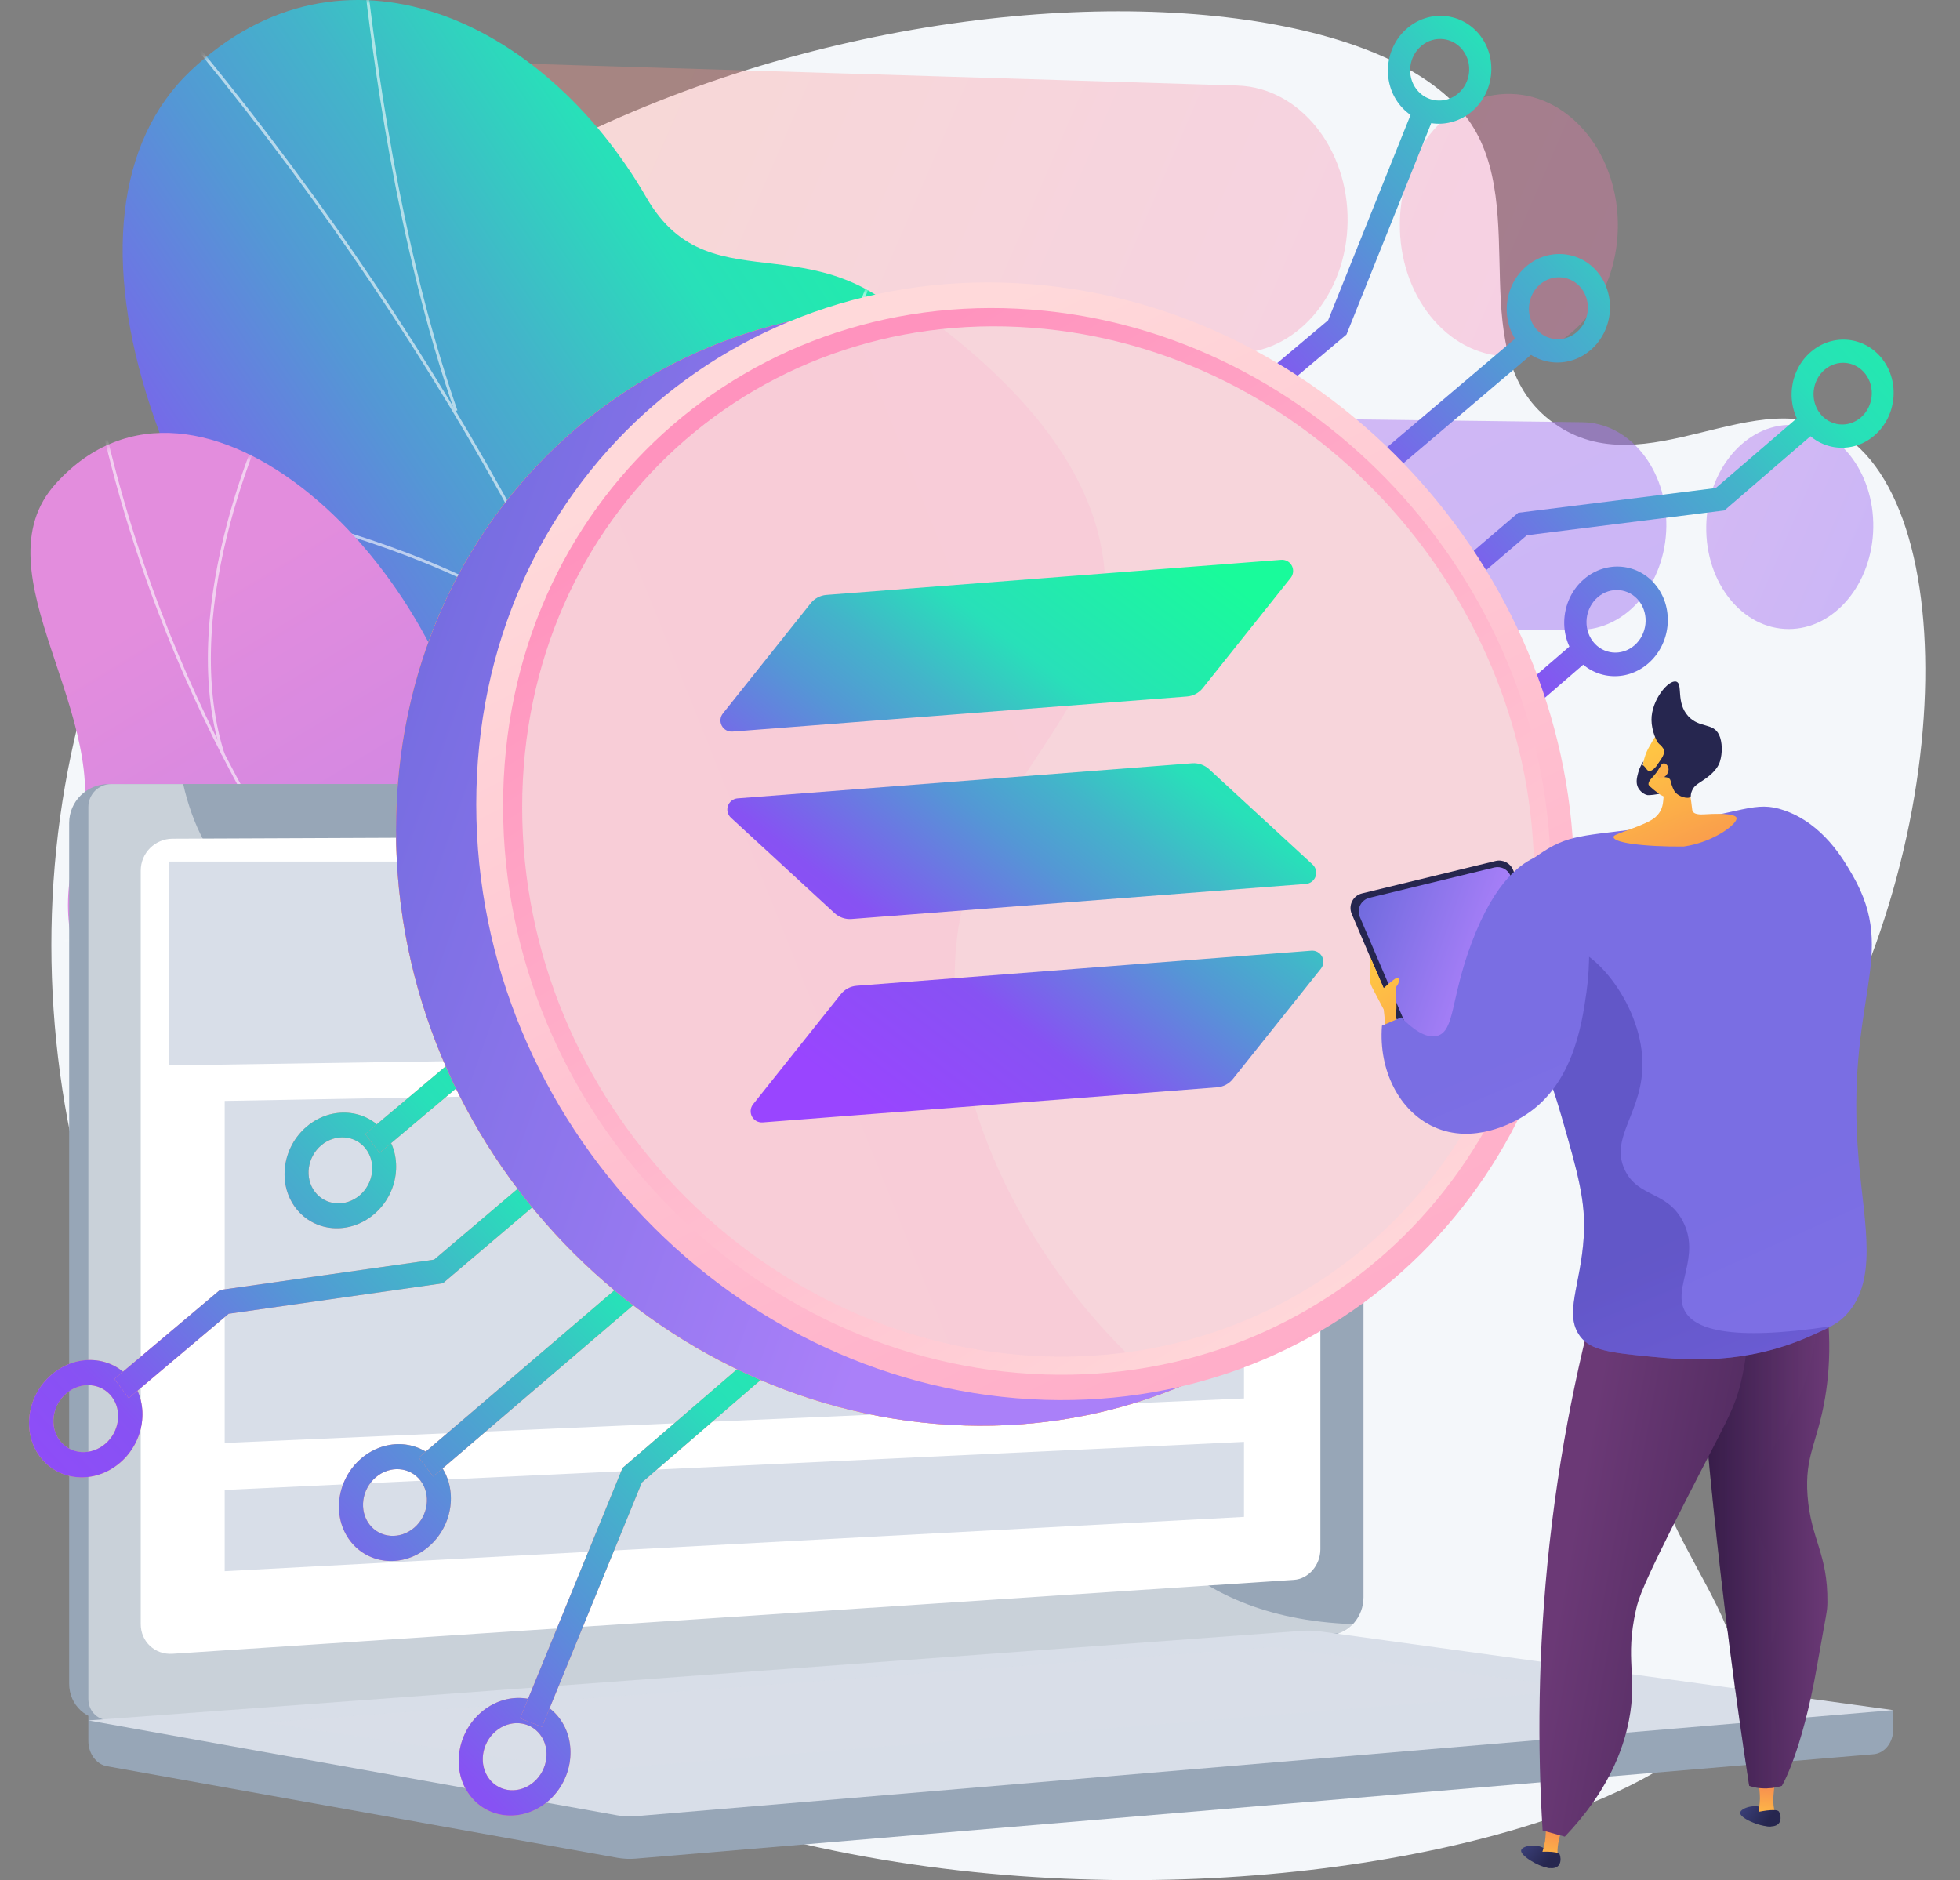 <svg width="270" height="259" viewBox="0 0 270 259" fill="none" xmlns="http://www.w3.org/2000/svg">
<rect x="0" y="0" width="270" height="259" fill="#808080" stroke="none"/>
<g clip-path="url(#clip0_215_911)">
<path d="M202.275 16.519C211.089 28.858 201.12 49.117 214.102 58.33C226.739 67.297 241.989 52.219 253.891 59.928C271.546 71.364 268.904 124.568 243.616 157.874C236.012 167.89 229.611 171.823 226.876 183.09C221.004 207.281 242.685 221.406 238.713 233.382C229.771 260.347 88.13 284.385 30.352 204.237C3.368 166.804 -1.183 112.389 22.137 70.779C64.276 -4.41 182.499 -11.166 202.275 16.519Z" fill="#F4F7FA"/>
<g opacity="0.3">
<path d="M170.453 11.783L48.176 8.029C38.703 7.738 30.845 16.212 30.686 26.957C30.527 37.703 38.129 46.539 47.603 46.692L169.907 48.664C178.469 48.802 185.489 40.708 185.639 30.585C185.789 20.463 179.013 12.045 170.453 11.783Z" fill="url(#paint0_linear_215_911)"/>
<path d="M222.87 31.366C222.723 41.288 215.942 49.224 207.675 49.09C199.353 48.955 192.686 40.704 192.834 30.662C192.983 20.619 199.89 12.686 208.21 12.942C216.476 13.196 223.017 21.444 222.87 31.366Z" fill="url(#paint1_linear_215_911)"/>
</g>
<g opacity="0.5">
<path d="M217.981 58.164L125.935 57.003C118.887 56.914 113.046 63.515 112.924 71.746C112.802 79.978 118.446 86.657 125.496 86.665L217.557 86.766C224.077 86.773 229.432 80.407 229.548 72.546C229.665 64.685 224.5 58.247 217.981 58.164Z" fill="url(#paint2_linear_215_911)"/>
<path d="M258.053 72.67C257.938 80.401 252.732 86.662 246.394 86.655C240.024 86.647 234.929 80.315 235.045 72.512C235.16 64.708 240.442 58.448 246.811 58.528C253.147 58.608 258.167 64.94 258.053 72.67Z" fill="url(#paint3_linear_215_911)"/>
</g>
<path d="M87.072 185.997C85.895 190.061 83.484 195.795 80.971 202.37L150.027 194.25C137.186 175.988 121.026 157.524 127.3 118.188C130.244 99.729 142.032 65.51 128.83 48.312C113.79 28.719 98.211 43.071 89.059 27.237C74.756 2.488 47.104 -10.004 26.256 9.758C5.679 29.263 19.244 76.839 64.913 120.656C94.115 155.802 93.219 164.777 87.072 185.997Z" fill="url(#paint4_linear_215_911)"/>
<mask id="mask0_215_911" style="mask-type:luminance" maskUnits="userSpaceOnUse" x="16" y="0" width="135" height="203">
<path d="M87.072 185.997C85.895 190.061 83.484 195.795 80.971 202.37L150.027 194.25C137.186 175.988 121.026 157.524 127.3 118.188C130.244 99.729 142.032 65.51 128.83 48.312C113.79 28.719 98.211 43.071 89.059 27.237C74.756 2.488 47.104 -10.004 26.256 9.758C5.679 29.263 19.244 76.839 64.913 120.656C94.115 155.802 93.219 164.777 87.072 185.997Z" fill="white"/>
</mask>
<g mask="url(#mask0_215_911)">
<g opacity="0.6">
<path d="M116.199 194.171C114.348 185.311 112.154 177.048 109.83 168.3L109.056 165.384C107.678 161.24 106.431 157.117 105.225 153.13C102.503 144.128 99.932 135.624 95.964 126.927C95.792 126.402 95.651 125.887 95.502 125.34C94.971 123.389 94.421 121.371 92.771 119.742L92.724 119.669C75.296 72.719 47.893 28.578 11.273 -11.528L11.571 -11.8C48.214 28.332 75.64 72.504 93.086 119.487C94.789 121.187 95.374 123.336 95.891 125.234C96.039 125.776 96.178 126.287 96.339 126.781C100.31 135.481 102.885 143.997 105.611 153.014C106.816 156.998 108.062 161.118 109.442 165.268L110.22 168.197C112.545 176.95 114.741 185.218 116.594 194.088L116.199 194.171Z" fill="#FCFDFE"/>
<path d="M104.352 151.576C97.845 128.91 102.637 98.642 107.803 77.242C113.398 54.067 120.623 36.011 120.696 35.831L121.07 35.982C120.997 36.162 113.781 54.195 108.194 77.343C103.04 98.694 98.257 128.884 104.74 151.465L104.352 151.576Z" fill="#FCFDFE"/>
<path d="M62.625 56.656C54.379 32.989 51.206 6.24 50.163 -2.549C49.964 -4.231 49.832 -5.341 49.77 -5.547L50.155 -5.664C50.225 -5.434 50.331 -4.557 50.564 -2.597C51.605 6.182 54.774 32.898 63.006 56.523L62.625 56.656Z" fill="#FCFDFE"/>
<path d="M81.617 92.952C67.915 74.323 20.389 67.248 19.91 67.179L19.968 66.78C20.448 66.849 68.141 73.949 81.942 92.713L81.617 92.952Z" fill="#FCFDFE"/>
</g>
</g>
<path d="M66.138 110.309C70.241 141.991 84.314 129.738 98.792 131.21C117.848 152.857 121.952 174.537 99.858 196.275L72.289 195.406C62.182 196.122 50.026 194.437 49.117 180.973C48.09 165.746 50.539 155.71 32.578 150.285C14.617 144.86 5.682 132.158 10.787 115.914C16.159 98.819 -3.494 78.94 7.708 66.592C27.228 45.078 61.866 77.319 66.138 110.309Z" fill="url(#paint5_linear_215_911)"/>
<mask id="mask1_215_911" style="mask-type:luminance" maskUnits="userSpaceOnUse" x="4" y="60" width="111" height="137">
<path d="M65.943 110.679C70.046 142.361 84.119 130.108 98.597 131.58C117.652 153.227 121.757 174.907 99.663 196.645L72.094 195.776C61.987 196.492 49.831 194.806 48.922 181.343C47.895 166.116 50.344 156.08 32.383 150.655C14.422 145.23 5.487 132.527 10.591 116.283C15.963 99.189 -3.69 79.309 7.513 66.962C27.033 45.447 61.671 77.688 65.943 110.679Z" fill="white"/>
</mask>
<g mask="url(#mask1_215_911)">
<g opacity="0.6">
<path d="M79.54 166.294C66.774 155.25 55.357 142.651 45.606 128.848C35.771 114.926 27.763 99.964 21.805 84.376C18.388 75.438 15.637 66.246 13.629 57.054L14.032 56.967C16.036 66.137 18.781 75.31 22.19 84.229C28.136 99.784 36.128 114.716 45.943 128.61C55.674 142.386 67.069 154.96 79.81 165.982L79.54 166.294Z" fill="#FCFDFE"/>
<path d="M52.428 187.148L52.199 186.805C56.93 183.65 62.63 180.953 69.142 178.789C72.246 177.758 75.354 176.952 78.381 176.396L78.456 176.801C75.447 177.355 72.358 178.155 69.273 179.181C62.795 181.333 57.128 184.013 52.428 187.148Z" fill="#FCFDFE"/>
<path d="M51.943 137.28C36.362 125.392 6.727 130.131 6.431 130.182L6.363 129.775C6.663 129.726 36.47 124.956 52.193 136.952L51.943 137.28Z" fill="#FCFDFE"/>
<path d="M30.541 103.99C23.814 82.893 37.061 56.042 37.196 55.773L37.565 55.958C37.431 56.225 24.259 82.929 30.934 103.865L30.541 103.99Z" fill="#FCFDFE"/>
</g>
</g>
<path d="M260.799 235.582L12.172 233.417V239.824C12.172 241.563 13.256 243.041 14.725 243.305L85.029 255.921C85.864 256.071 86.71 256.111 87.552 256.04L258.097 241.655C259.62 241.527 260.799 240.043 260.799 238.257V235.582Z" fill="#97A6B7"/>
<path d="M180.763 225.196L14.908 236.917C11.94 237.127 9.527 234.898 9.527 231.939V113.373C9.527 110.413 11.94 108.014 14.908 108.014H180.763C183.208 108.014 185.185 110.183 185.185 112.858V220.04C185.185 222.715 183.208 225.024 180.763 225.196Z" fill="#97A6B7"/>
<path d="M183.407 225.196L17.553 236.917C14.585 237.127 12.172 234.898 12.172 231.939V113.373C12.172 110.413 14.585 108.014 17.553 108.014H183.407C185.852 108.014 187.829 110.183 187.829 112.858V220.04C187.829 222.715 185.852 225.024 183.407 225.196Z" fill="#97A6B7"/>
<path d="M178.241 217.64L23.765 227.821C21.349 227.98 19.387 226.151 19.387 223.735V119.93C19.387 117.514 21.349 115.547 23.765 115.537L178.241 114.898C180.258 114.89 181.889 116.667 181.889 118.867V213.415C181.889 215.615 180.258 217.507 178.241 217.64Z" fill="white"/>
<path d="M106.339 111.257C106.339 112.359 105.486 113.254 104.432 113.257C103.376 113.261 102.52 112.368 102.52 111.264C102.52 110.16 103.376 109.264 104.432 109.263C105.486 109.263 106.339 110.155 106.339 111.257Z" fill="white"/>
<path opacity="0.48" d="M143.447 192.678C130.661 185.798 120.608 194.515 110.906 185.915C105.023 180.7 107.911 176.812 100.673 169.02C92.657 160.389 87.438 163.29 79.381 155.523C69.194 145.701 74.289 138.06 65.514 131.008C54.869 122.454 43.389 130.372 33.256 122.168C28.885 118.629 26.487 113.485 25.235 108.014H15.32C13.583 108.014 12.172 109.422 12.172 111.159V234.063C12.172 235.801 13.583 237.109 15.32 236.985L184.353 224.987C185.183 224.928 185.918 224.444 186.39 223.742C174.017 223.291 166.415 219.143 161.555 214.854C152.049 206.466 153.698 198.193 143.447 192.678Z" fill="white"/>
<path d="M179.269 224.665L12.172 237.002L85.029 250.076C85.864 250.226 86.71 250.266 87.552 250.195L260.799 235.582L181.927 224.749C181.045 224.627 180.155 224.599 179.269 224.665Z" fill="#D8DEE8"/>
<path opacity="0.3" d="M36.555 237.312L175.668 226.888L218.722 232.754L80.807 243.897L36.555 237.312Z" fill="#D8DEE8"/>
<path d="M177.82 144.414L23.328 146.768V118.686H177.82V144.414Z" fill="#D8DEE8"/>
<path d="M128.832 194.504L30.953 198.776V151.658L128.832 149.899V194.504Z" fill="#D8DEE8"/>
<path d="M171.368 162.189L134.551 163.134V149.797L171.368 149.135V162.189Z" fill="#D8DEE8"/>
<path d="M171.368 192.647L134.551 194.254V167.857L171.368 166.812V192.647Z" fill="#D8DEE8"/>
<path d="M171.368 198.63L30.953 205.254V216.445L171.368 208.964V198.63Z" fill="#D8DEE8"/>
<path d="M77.034 236.662C79.59 240.015 78.923 245.138 75.541 248.087C72.154 251.04 67.308 250.71 64.744 247.346C62.179 243.981 62.86 238.845 66.256 235.903C69.646 232.965 74.478 233.308 77.034 236.662ZM67.388 245.047C68.85 246.967 71.615 247.157 73.549 245.473C75.482 243.79 75.864 240.864 74.404 238.948C72.944 237.032 70.183 236.838 68.248 238.517C66.312 240.197 65.924 243.128 67.388 245.047Z" fill="url(#paint6_linear_215_911)"/>
<path d="M77.034 236.662C79.59 240.015 78.923 245.138 75.541 248.087C72.154 251.04 67.308 250.71 64.744 247.346C62.179 243.981 62.86 238.845 66.256 235.903C69.646 232.965 74.478 233.308 77.034 236.662ZM67.388 245.047C68.85 246.967 71.615 247.157 73.549 245.473C75.482 243.79 75.864 240.864 74.404 238.948C72.944 237.032 70.183 236.838 68.248 238.517C66.312 240.197 65.924 243.128 67.388 245.047Z" fill="url(#paint7_linear_215_911)"/>
<path d="M60.567 201.712C63.119 205.061 62.441 210.151 59.049 213.063C55.651 215.982 50.798 215.627 48.238 212.267C45.677 208.907 46.37 203.804 49.777 200.897C53.177 197.996 58.015 198.363 60.567 201.712ZM50.89 209.996C52.351 211.913 55.119 212.118 57.06 210.453C58.998 208.791 59.387 205.884 57.929 203.97C56.471 202.057 53.707 201.849 51.766 203.508C49.823 205.168 49.429 208.08 50.89 209.996Z" fill="url(#paint8_linear_215_911)"/>
<path d="M60.567 201.712C63.119 205.061 62.441 210.151 59.049 213.063C55.651 215.982 50.798 215.627 48.238 212.267C45.677 208.907 46.37 203.804 49.777 200.897C53.177 197.996 58.015 198.363 60.567 201.712ZM50.89 209.996C52.351 211.913 55.119 212.118 57.06 210.453C58.998 208.791 59.387 205.884 57.929 203.97C56.471 202.057 53.707 201.849 51.766 203.508C49.823 205.168 49.429 208.08 50.89 209.996Z" fill="url(#paint9_linear_215_911)"/>
<path d="M18.082 190.146C20.649 193.513 19.934 198.623 16.484 201.541C13.027 204.465 8.116 204.099 5.54 200.72C2.965 197.341 3.695 192.219 7.16 189.307C10.619 186.4 15.516 186.778 18.082 190.146ZM8.238 198.445C9.708 200.373 12.51 200.584 14.484 198.916C16.455 197.251 16.865 194.332 15.399 192.408C13.932 190.485 11.135 190.27 9.161 191.932C7.184 193.595 6.769 196.518 8.238 198.445Z" fill="url(#paint10_linear_215_911)"/>
<path d="M18.082 190.146C20.649 193.513 19.934 198.623 16.484 201.541C13.027 204.465 8.116 204.099 5.54 200.72C2.965 197.341 3.695 192.219 7.16 189.307C10.619 186.4 15.516 186.778 18.082 190.146ZM8.238 198.445C9.708 200.373 12.51 200.584 14.484 198.916C16.455 197.251 16.865 194.332 15.399 192.408C13.932 190.485 11.135 190.27 9.161 191.932C7.184 193.595 6.769 196.518 8.238 198.445Z" fill="url(#paint11_linear_215_911)"/>
<path d="M53.035 156.058C55.575 159.391 54.894 164.424 51.511 167.281C48.12 170.145 43.285 169.757 40.736 166.412C38.186 163.067 38.882 158.022 42.28 155.17C45.672 152.323 50.494 152.724 53.035 156.058ZM43.381 164.184C44.835 166.093 47.595 166.316 49.53 164.683C51.464 163.052 51.854 160.178 50.403 158.273C48.951 156.368 46.197 156.141 44.261 157.768C42.322 159.397 41.927 162.276 43.381 164.184Z" fill="url(#paint12_linear_215_911)"/>
<path d="M53.035 156.058C55.575 159.391 54.894 164.424 51.511 167.281C48.12 170.145 43.285 169.757 40.736 166.412C38.186 163.067 38.882 158.022 42.28 155.17C45.672 152.323 50.494 152.724 53.035 156.058ZM43.381 164.184C44.835 166.093 47.595 166.316 49.53 164.683C51.464 163.052 51.854 160.178 50.403 158.273C48.951 156.368 46.197 156.141 44.261 157.768C42.322 159.397 41.927 162.276 43.381 164.184Z" fill="url(#paint13_linear_215_911)"/>
<path d="M107.409 183.555L109.375 186.135L88.413 204.231L74.661 237.888L71.642 236.714L85.761 202.218L107.409 183.555Z" fill="url(#paint14_linear_215_911)"/>
<path d="M107.409 183.555L109.375 186.135L88.413 204.231L74.661 237.888L71.642 236.714L85.761 202.218L107.409 183.555Z" fill="url(#paint15_linear_215_911)"/>
<path d="M95.742 168.247L97.709 170.827L59.673 203.397L57.686 200.79L95.742 168.247Z" fill="url(#paint16_linear_215_911)"/>
<path d="M95.742 168.247L97.709 170.827L59.673 203.397L57.686 200.79L95.742 168.247Z" fill="url(#paint17_linear_215_911)"/>
<path d="M84.076 152.938L86.042 155.518L61.01 176.779L31.498 180.979L17.74 192.587L15.742 189.966L30.293 177.707L59.804 173.525L84.076 152.938Z" fill="url(#paint18_linear_215_911)"/>
<path d="M84.076 152.938L86.042 155.518L61.01 176.779L31.498 180.979L17.74 192.587L15.742 189.966L30.293 177.707L59.804 173.525L84.076 152.938Z" fill="url(#paint19_linear_215_911)"/>
<path d="M72.409 137.629L74.375 140.209L52.285 158.819L50.307 156.224L72.409 137.629Z" fill="url(#paint20_linear_215_911)"/>
<path d="M72.409 137.629L74.375 140.209L52.285 158.819L50.307 156.224L72.409 137.629Z" fill="url(#paint21_linear_215_911)"/>
<path d="M192.708 14.3C190.278 11.111 190.825 6.414 193.924 3.834C197.017 1.258 201.5 1.752 203.923 4.931C206.345 8.11 205.81 12.796 202.725 15.382C199.634 17.973 195.138 17.489 192.708 14.3ZM201.522 6.936C200.139 5.12 197.577 4.839 195.812 6.311C194.045 7.785 193.733 10.466 195.12 12.285C196.506 14.104 199.071 14.381 200.836 12.904C202.599 11.429 202.906 8.752 201.522 6.936Z" fill="url(#paint22_linear_215_911)"/>
<path d="M209.083 47.209C206.649 44.015 207.186 39.289 210.274 36.678C213.357 34.07 217.835 34.542 220.261 37.725C222.686 40.908 222.162 45.624 219.087 48.242C216.006 50.863 211.516 50.402 209.083 47.209ZM217.868 39.755C216.482 37.936 213.925 37.668 212.165 39.159C210.403 40.65 210.098 43.347 211.487 45.169C212.875 46.991 215.437 47.255 217.196 45.76C218.953 44.267 219.254 41.573 217.868 39.755Z" fill="url(#paint23_linear_215_911)"/>
<path d="M248.333 58.968C245.912 55.791 246.418 51.082 249.456 48.474C252.489 45.869 256.915 46.33 259.328 49.497C261.742 52.664 261.248 57.363 258.223 59.977C255.193 62.596 250.755 62.145 248.333 58.968ZM256.975 51.524C255.597 49.715 253.068 49.453 251.337 50.941C249.604 52.431 249.317 55.119 250.698 56.931C252.08 58.744 254.612 59.002 256.342 57.509C258.071 56.017 258.354 53.333 256.975 51.524Z" fill="url(#paint24_linear_215_911)"/>
<path d="M217.013 90.43C214.569 87.223 215.102 82.445 218.197 79.784C221.286 77.127 225.777 77.57 228.214 80.767C230.65 83.964 230.129 88.731 227.048 91.398C223.961 94.069 219.457 93.637 217.013 90.43ZM225.816 82.835C224.425 81.009 221.859 80.757 220.096 82.276C218.331 83.795 218.028 86.522 219.422 88.351C220.817 90.181 223.386 90.429 225.149 88.906C226.91 87.384 227.209 84.661 225.816 82.835Z" fill="url(#paint25_linear_215_911)"/>
<path d="M165.061 63.291L163.148 60.782L182.954 44.12L195.367 13.203L198.188 14.393L185.485 46.085L165.061 63.291Z" fill="url(#paint26_linear_215_911)"/>
<path d="M176.407 78.18L174.495 75.671L209.88 45.658L211.773 48.143L176.407 78.18Z" fill="url(#paint27_linear_215_911)"/>
<path d="M187.755 93.07L185.842 90.561L209.143 70.636L236.355 67.231L248.573 56.714L250.456 59.185L237.543 70.316L210.332 73.737L187.755 93.07Z" fill="url(#paint28_linear_215_911)"/>
<path d="M199.102 107.959L197.19 105.45L217.654 87.808L219.555 90.303L199.102 107.959Z" fill="url(#paint29_linear_215_911)"/>
<path d="M205.789 124.52C205.789 165.437 173.795 197.624 132.903 196.368C90.346 195.061 54.555 158.307 54.555 114.325C54.555 70.342 90.346 38.414 132.903 42.845C173.795 47.103 205.789 83.604 205.789 124.52Z" fill="url(#paint30_linear_215_911)"/>
<path d="M205.789 124.52C205.789 165.437 173.795 197.624 132.903 196.368C90.346 195.061 54.555 158.307 54.555 114.325C54.555 70.342 90.346 38.414 132.903 42.845C173.795 47.103 205.789 83.604 205.789 124.52Z" fill="url(#paint31_linear_215_911)"/>
<path d="M205.789 124.52C205.789 165.437 173.795 197.624 132.903 196.368C90.346 195.061 54.555 158.307 54.555 114.325C54.555 70.342 90.346 38.414 132.903 42.845C173.795 47.103 205.789 83.604 205.789 124.52Z" fill="url(#paint32_linear_215_911)"/>
<path d="M216.84 120.992C216.84 161.909 184.846 194.096 143.954 192.84C101.397 191.533 65.606 154.779 65.606 110.797C65.606 66.814 101.397 34.886 143.954 39.317C184.846 43.575 216.84 80.076 216.84 120.992Z" fill="url(#paint33_linear_215_911)"/>
<path d="M213.629 120.776C213.629 159.891 183.017 190.608 143.953 189.343C103.372 188.029 69.301 152.953 69.301 111.046C69.301 69.138 103.372 38.656 143.953 42.814C183.017 46.816 213.629 81.661 213.629 120.776Z" fill="url(#paint34_linear_215_911)"/>
<path d="M211.331 120.621C211.331 158.445 181.709 188.113 143.953 186.846C104.782 185.53 71.934 151.653 71.934 111.223C71.934 70.794 104.782 41.345 143.953 45.312C181.709 49.135 211.331 82.797 211.331 120.621Z" fill="#F7D5DB"/>
<path opacity="0.09" d="M131.76 129.884C134.036 107.4 154.7 97.882 152.003 77.2C150.341 64.453 140.68 53.711 129.902 45.323C97.212 48.751 71.934 75.82 71.934 111.223C71.934 151.653 104.782 185.531 143.953 186.846C147.756 186.973 151.47 186.776 155.082 186.302C139.526 170.822 129.804 149.2 131.76 129.884Z" fill="url(#paint35_linear_215_911)"/>
<path d="M181.955 133.454L169.839 148.637C169.577 148.966 169.25 149.237 168.878 149.435C168.506 149.633 168.098 149.752 167.678 149.785L105.06 154.621C104.762 154.642 104.464 154.577 104.203 154.432C103.941 154.287 103.727 154.07 103.587 153.806C103.447 153.542 103.386 153.243 103.413 152.945C103.439 152.647 103.552 152.364 103.736 152.129L115.835 136.948C116.098 136.619 116.425 136.347 116.797 136.149C117.169 135.952 117.577 135.833 117.996 135.799L180.614 130.964C180.915 130.934 181.218 130.995 181.485 131.137C181.751 131.279 181.97 131.497 182.113 131.763C182.256 132.029 182.318 132.332 182.29 132.633C182.261 132.934 182.145 133.22 181.955 133.454ZM166.543 105.946C166.232 105.663 165.867 105.446 165.469 105.308C165.072 105.17 164.651 105.114 164.231 105.143L101.613 109.979C101.314 110.002 101.029 110.112 100.792 110.295C100.555 110.478 100.376 110.726 100.278 111.009C100.18 111.292 100.166 111.597 100.239 111.888C100.312 112.178 100.467 112.441 100.687 112.644L114.974 125.798C115.285 126.081 115.651 126.298 116.048 126.436C116.445 126.574 116.867 126.63 117.286 126.601L179.904 121.766C180.201 121.74 180.485 121.628 180.72 121.445C180.955 121.261 181.132 121.013 181.229 120.731C181.327 120.449 181.34 120.145 181.268 119.856C181.196 119.566 181.041 119.304 180.823 119.1L166.543 105.946ZM100.903 100.781L163.521 95.945C163.94 95.912 164.349 95.792 164.72 95.595C165.092 95.397 165.419 95.126 165.682 94.796L177.797 79.611C177.938 79.435 178.038 79.23 178.091 79.011C178.144 78.791 178.148 78.563 178.103 78.342C178.058 78.121 177.965 77.912 177.831 77.731C177.696 77.55 177.524 77.401 177.325 77.294C177.059 77.151 176.757 77.091 176.457 77.12L113.839 81.956C113.419 81.989 113.011 82.108 112.639 82.306C112.267 82.504 111.94 82.775 111.678 83.104L99.579 98.288C99.393 98.523 99.279 98.807 99.252 99.105C99.224 99.403 99.285 99.703 99.425 99.968C99.566 100.232 99.78 100.45 100.043 100.594C100.305 100.739 100.604 100.803 100.903 100.781Z" fill="url(#paint36_linear_215_911)"/>
<path d="M239.719 249.698C239.848 248.987 242.146 248.343 243.283 249.296C243.848 249.769 244.237 250.728 243.91 251.161C243.791 251.318 244.278 251.595 243.812 251.601C242.264 251.619 239.591 250.405 239.719 249.698Z" fill="url(#paint37_linear_215_911)"/>
<path d="M242.23 249.702L244.613 249.821C243.788 248.32 244.78 244.237 244.78 244.237L242.207 244.312C242.207 244.312 242.27 245.498 242.427 247.258C242.481 247.861 242.382 248.769 242.23 249.702Z" fill="url(#paint38_linear_215_911)"/>
<path d="M241.916 249.666C241.916 249.666 244.76 249.011 245.068 249.575C245.376 250.139 245.614 251.65 243.81 251.601C242.005 251.552 241.755 250.144 241.916 249.666Z" fill="url(#paint39_linear_215_911)"/>
<path d="M209.55 254.858C209.777 254.172 212.142 253.856 213.135 254.958C213.628 255.506 213.879 256.51 213.495 256.893C213.355 257.032 213.798 257.375 213.335 257.315C211.801 257.116 209.324 255.54 209.55 254.858Z" fill="url(#paint40_linear_215_911)"/>
<path d="M212.348 255.519L214.689 255.978C214.087 254.374 215.655 250.476 215.655 250.476L213.098 250.182C213.098 250.182 212.99 251.364 212.893 253.129C212.86 253.733 212.632 254.617 212.348 255.519Z" fill="url(#paint41_linear_215_911)"/>
<path d="M211.732 255.134C211.732 255.134 214.64 254.883 214.865 255.485C215.091 256.086 215.116 257.616 213.336 257.315C211.556 257.014 211.506 255.585 211.732 255.134Z" fill="url(#paint42_linear_215_911)"/>
<path d="M233.242 173.104C233.88 184.008 234.773 195.346 235.976 207.08C237.369 220.675 239.062 233.664 240.96 246.008C243.3 246.811 245.463 246.008 245.463 246.008C245.463 246.008 248.198 241.527 250.286 229.618C251.626 221.976 251.718 222.072 251.733 220.739C251.809 214.014 249.45 212.067 249 206.056C248.584 200.495 250.354 198.829 251.412 192.568C252.225 187.753 252.53 180.737 249.965 171.567C244.391 172.079 238.816 172.592 233.242 173.104Z" fill="url(#paint43_linear_215_911)"/>
<path opacity="0.3" d="M233.242 173.104C233.88 184.008 234.773 195.346 235.976 207.08C237.369 220.674 239.062 233.663 240.96 246.008C243.3 246.811 245.462 246.008 245.462 246.008C245.433 244.866 245.353 243.144 245.114 241.064C244.481 235.547 243.473 233.977 243.369 230.592C243.237 226.262 244.804 226.129 245.114 221.866C245.595 215.257 241.966 213.69 241.624 207.903C241.262 201.789 245.09 199.777 248.023 192.195C249.755 187.72 251.291 181 249.965 171.567C244.391 172.079 238.816 172.592 233.242 173.104Z" fill="url(#paint44_linear_215_911)"/>
<path d="M221.507 172.762C218.303 183.555 215.198 196.96 213.467 212.544C211.787 227.668 211.818 241.1 212.502 252.155C213.521 252.439 214.539 252.724 215.557 253.009C221.479 246.813 223.593 241.118 224.401 236.959C225.596 230.807 223.795 228.721 225.366 221.764C225.727 220.163 226.235 218.444 232.119 206.91C237.735 195.901 238.886 194.302 239.837 190.348C241.195 184.705 240.836 179.7 240.319 176.348C234.049 175.153 227.778 173.958 221.507 172.762Z" fill="url(#paint45_linear_215_911)"/>
<path d="M196.255 149.436L186.206 125.898C185.704 124.722 186.378 123.376 187.621 123.075L206.028 118.604C207.023 118.363 208.044 118.885 208.432 119.833L217.674 142.456C218.134 143.583 217.528 144.861 216.364 145.217L198.763 150.602C197.752 150.912 196.67 150.409 196.255 149.436Z" fill="#26264F"/>
<path d="M196.71 148.304L187.324 126.318C186.855 125.219 187.485 123.962 188.646 123.681L205.839 119.505C206.768 119.279 207.722 119.767 208.084 120.652L216.717 141.784C217.147 142.836 216.581 144.031 215.493 144.363L199.053 149.393C198.109 149.683 197.098 149.213 196.71 148.304Z" fill="url(#paint46_linear_215_911)"/>
<path d="M190.915 141.841L190.613 139.067L189.015 136.02C188.797 135.606 188.684 135.144 188.684 134.676V131.65L190.613 136.112C190.613 136.112 191.879 134.967 192.362 134.726C192.844 134.484 192.784 135.449 192.422 135.811C192.06 136.173 192.603 139.127 192.241 139.429L192.362 141.238L190.915 141.841Z" fill="url(#paint47_linear_215_911)"/>
<path d="M206.233 124.174C207.733 120.504 210.954 118.394 212.624 117.3C216.576 114.711 219.106 115.183 228.181 113.802C240.275 111.962 241.723 110.219 245.788 111.632C251.127 113.488 253.916 118.335 255.194 120.556C261.637 131.753 254.104 137.444 256.038 159.749C256.828 168.858 258.853 176.774 253.988 181.456C252.964 182.442 251.818 182.957 249.526 183.988C240.437 188.078 232.288 187.373 227.337 186.883C221.888 186.343 219.134 186.034 217.689 184.109C215.381 181.034 217.757 177.125 218.172 170.361C218.469 165.505 217.365 161.657 215.157 153.96C210.023 136.068 203.358 131.204 206.233 124.174Z" fill="url(#paint48_linear_215_911)"/>
<path d="M226.476 107.202C225.925 105.241 226.888 103.424 227.1 103.033C227.988 101.394 228.216 101.17 228.64 100.886L229.229 100.523C229.229 100.523 229.263 100.509 229.299 100.496C229.677 100.362 230.966 100.323 231.227 100.378C232.061 100.556 232.948 103.954 232.695 108.757C232.73 108.94 232.763 109.125 232.795 109.311C232.927 110.069 233.031 110.813 233.112 111.54C233.189 112.235 234.175 112.219 234.873 112.175C237.707 111.994 239.094 112.235 239.214 112.657C239.44 113.448 236.079 116.034 231.928 116.615C226.358 116.657 221.826 116.064 222.313 115.187C222.53 114.797 226.846 113.669 228.059 112.552C229.171 111.528 229.08 110.471 229.172 109.715C228.835 109.54 226.881 108.648 226.476 107.202Z" fill="url(#paint49_linear_215_911)"/>
<path d="M227.5 99.158C227.505 100.646 228.206 102.236 228.563 102.491C228.609 102.524 228.869 102.729 229.102 103.08C229.134 103.127 229.162 103.183 229.187 103.256C229.513 104.193 228.022 105.297 228.31 105.717C228.519 106.021 229.532 105.614 229.653 105.877C229.766 106.124 228.924 106.637 229.053 106.934C229.15 107.157 229.669 106.953 229.995 107.296C230.158 107.466 230.11 107.602 230.283 108.124C230.381 108.419 230.517 108.742 230.623 108.922C231.137 109.795 232.594 110.115 232.874 109.765C232.952 109.667 232.885 109.586 232.965 109.259C232.965 109.259 233.039 108.956 233.25 108.605C233.551 108.105 234.278 107.747 235.012 107.218C236.371 106.239 236.741 105.405 236.851 105.123C236.891 105.023 236.915 104.947 236.933 104.893C237.286 103.796 237.288 102.185 236.795 101.194C235.969 99.534 234.105 100.322 232.58 98.678C230.82 96.78 231.869 94.187 230.913 93.9C229.861 93.585 227.491 96.407 227.5 99.158Z" fill="#26264F"/>
<path d="M228.844 105.367C229.209 104.866 229.849 105.337 229.853 105.985C229.857 106.633 229.229 107.308 228.619 107.18C228.01 107.051 228.353 106.041 228.844 105.367Z" fill="url(#paint50_linear_215_911)"/>
<path d="M229.14 104.282L228.294 105.383C228.294 105.383 227.382 106.731 226.849 105.993C226.414 105.389 226.302 105.402 226.275 105.428C226.27 105.433 226.269 105.44 226.267 105.439C226.26 105.437 226.331 105.139 226.395 104.877C226.17 105.2 225.86 105.724 225.672 106.43C225.489 107.116 225.293 107.85 225.68 108.555C225.703 108.595 226.129 109.346 226.924 109.527C226.924 109.527 227.237 109.599 228.559 109.366C228.559 109.366 227.114 108.318 227.092 108.069C227.032 107.392 227.971 107.026 228.669 105.637C228.937 105.102 229.07 104.616 229.14 104.282Z" fill="#26264F"/>
<path opacity="0.3" d="M232.039 180.491C230.436 177.299 234.364 173.056 231.798 168.191C229.619 164.058 225.659 164.984 223.839 161.196C221.64 156.621 226.422 153.202 226.251 146.242C226.046 137.922 218.887 129.594 214.674 130.324C211.948 130.797 211.598 134.863 209.68 139.316C211.377 143.037 213.36 147.699 215.156 153.961C217.365 161.657 218.469 165.505 218.171 170.361C217.757 177.125 215.381 181.034 217.689 184.109C219.133 186.034 221.887 186.343 227.336 186.883C232.288 187.373 240.437 188.078 249.526 183.989C250.676 183.471 251.537 183.083 252.24 182.701C238.04 184.833 233.311 183.023 232.039 180.491Z" fill="url(#paint51_linear_215_911)"/>
<path d="M190.372 141.298C191.257 140.916 192.141 140.534 193.026 140.152C194.52 141.681 196.427 143.167 198.03 142.685C200.421 141.965 199.823 137.568 202.733 129.842C206.031 121.087 209.773 118.837 211.657 118.023C212.71 117.569 213.437 117.267 214.31 117.481C218.33 118.463 219.659 128.938 218.531 136.776C217.896 141.192 216.65 149.85 209.547 153.96C208.538 154.544 202.984 157.758 197.488 155.227C192.792 153.064 189.89 147.516 190.372 141.298Z" fill="url(#paint52_linear_215_911)"/>
</g>
<defs>
<linearGradient id="paint0_linear_215_911" x1="83.772" y1="18.436" x2="235.456" y2="84.038" gradientUnits="userSpaceOnUse">
<stop stop-color="#FF9085"/>
<stop offset="1" stop-color="#FB6FBB"/>
</linearGradient>
<linearGradient id="paint1_linear_215_911" x1="102.449" y1="-14.571" x2="246.483" y2="47.722" gradientUnits="userSpaceOnUse">
<stop stop-color="#FF9085"/>
<stop offset="1" stop-color="#FB6FBB"/>
</linearGradient>
<linearGradient id="paint2_linear_215_911" x1="-236.946" y1="35.027" x2="-111.805" y2="294.252" gradientUnits="userSpaceOnUse">
<stop offset="0.004" stop-color="#E38DDD"/>
<stop offset="1" stop-color="#9571F6"/>
</linearGradient>
<linearGradient id="paint3_linear_215_911" x1="166.012" y1="37.76" x2="276.067" y2="85.358" gradientUnits="userSpaceOnUse">
<stop offset="0.004" stop-color="#E38DDD"/>
<stop offset="1" stop-color="#9571F6"/>
</linearGradient>
<linearGradient id="paint4_linear_215_911" x1="28.135" y1="207.205" x2="200.422" y2="92.924" gradientUnits="userSpaceOnUse">
<stop offset="0.08" stop-color="#9945FF"/>
<stop offset="0.3" stop-color="#8752F3"/>
<stop offset="0.5" stop-color="#5497D5"/>
<stop offset="0.6" stop-color="#43B4CA"/>
<stop offset="0.72" stop-color="#28E0B9"/>
<stop offset="0.97" stop-color="#19FB9B"/>
</linearGradient>
<linearGradient id="paint5_linear_215_911" x1="24.625" y1="81.314" x2="128.354" y2="252.078" gradientUnits="userSpaceOnUse">
<stop offset="0.004" stop-color="#E38DDD"/>
<stop offset="1" stop-color="#9571F6"/>
</linearGradient>
<linearGradient id="paint6_linear_215_911" x1="50.388" y1="162.745" x2="180.243" y2="4.928" gradientUnits="userSpaceOnUse">
<stop stop-color="#FF9085"/>
<stop offset="1" stop-color="#FB6FBB"/>
</linearGradient>
<linearGradient id="paint7_linear_215_911" x1="12.894" y1="252.79" x2="116.662" y2="154.763" gradientUnits="userSpaceOnUse">
<stop offset="0.08" stop-color="#9945FF"/>
<stop offset="0.3" stop-color="#8752F3"/>
<stop offset="0.5" stop-color="#5497D5"/>
<stop offset="0.6" stop-color="#43B4CA"/>
<stop offset="0.72" stop-color="#28E0B9"/>
<stop offset="0.97" stop-color="#19FB9B"/>
</linearGradient>
<linearGradient id="paint8_linear_215_911" x1="50.388" y1="162.745" x2="180.243" y2="4.928" gradientUnits="userSpaceOnUse">
<stop stop-color="#FF9085"/>
<stop offset="1" stop-color="#FB6FBB"/>
</linearGradient>
<linearGradient id="paint9_linear_215_911" x1="12.894" y1="252.79" x2="116.662" y2="154.763" gradientUnits="userSpaceOnUse">
<stop offset="0.08" stop-color="#9945FF"/>
<stop offset="0.3" stop-color="#8752F3"/>
<stop offset="0.5" stop-color="#5497D5"/>
<stop offset="0.6" stop-color="#43B4CA"/>
<stop offset="0.72" stop-color="#28E0B9"/>
<stop offset="0.97" stop-color="#19FB9B"/>
</linearGradient>
<linearGradient id="paint10_linear_215_911" x1="50.388" y1="162.745" x2="180.243" y2="4.928" gradientUnits="userSpaceOnUse">
<stop stop-color="#FF9085"/>
<stop offset="1" stop-color="#FB6FBB"/>
</linearGradient>
<linearGradient id="paint11_linear_215_911" x1="12.894" y1="252.79" x2="116.662" y2="154.763" gradientUnits="userSpaceOnUse">
<stop offset="0.08" stop-color="#9945FF"/>
<stop offset="0.3" stop-color="#8752F3"/>
<stop offset="0.5" stop-color="#5497D5"/>
<stop offset="0.6" stop-color="#43B4CA"/>
<stop offset="0.72" stop-color="#28E0B9"/>
<stop offset="0.97" stop-color="#19FB9B"/>
</linearGradient>
<linearGradient id="paint12_linear_215_911" x1="50.388" y1="162.745" x2="180.243" y2="4.928" gradientUnits="userSpaceOnUse">
<stop stop-color="#FF9085"/>
<stop offset="1" stop-color="#FB6FBB"/>
</linearGradient>
<linearGradient id="paint13_linear_215_911" x1="12.894" y1="252.79" x2="116.662" y2="154.763" gradientUnits="userSpaceOnUse">
<stop offset="0.08" stop-color="#9945FF"/>
<stop offset="0.3" stop-color="#8752F3"/>
<stop offset="0.5" stop-color="#5497D5"/>
<stop offset="0.6" stop-color="#43B4CA"/>
<stop offset="0.72" stop-color="#28E0B9"/>
<stop offset="0.97" stop-color="#19FB9B"/>
</linearGradient>
<linearGradient id="paint14_linear_215_911" x1="50.388" y1="162.745" x2="180.243" y2="4.928" gradientUnits="userSpaceOnUse">
<stop stop-color="#FF9085"/>
<stop offset="1" stop-color="#FB6FBB"/>
</linearGradient>
<linearGradient id="paint15_linear_215_911" x1="12.894" y1="252.79" x2="116.662" y2="154.763" gradientUnits="userSpaceOnUse">
<stop offset="0.08" stop-color="#9945FF"/>
<stop offset="0.3" stop-color="#8752F3"/>
<stop offset="0.5" stop-color="#5497D5"/>
<stop offset="0.6" stop-color="#43B4CA"/>
<stop offset="0.72" stop-color="#28E0B9"/>
<stop offset="0.97" stop-color="#19FB9B"/>
</linearGradient>
<linearGradient id="paint16_linear_215_911" x1="50.388" y1="162.745" x2="180.243" y2="4.928" gradientUnits="userSpaceOnUse">
<stop stop-color="#FF9085"/>
<stop offset="1" stop-color="#FB6FBB"/>
</linearGradient>
<linearGradient id="paint17_linear_215_911" x1="12.894" y1="252.79" x2="116.662" y2="154.763" gradientUnits="userSpaceOnUse">
<stop offset="0.08" stop-color="#9945FF"/>
<stop offset="0.3" stop-color="#8752F3"/>
<stop offset="0.5" stop-color="#5497D5"/>
<stop offset="0.6" stop-color="#43B4CA"/>
<stop offset="0.72" stop-color="#28E0B9"/>
<stop offset="0.97" stop-color="#19FB9B"/>
</linearGradient>
<linearGradient id="paint18_linear_215_911" x1="50.388" y1="162.745" x2="180.243" y2="4.928" gradientUnits="userSpaceOnUse">
<stop stop-color="#FF9085"/>
<stop offset="1" stop-color="#FB6FBB"/>
</linearGradient>
<linearGradient id="paint19_linear_215_911" x1="12.894" y1="252.79" x2="116.662" y2="154.763" gradientUnits="userSpaceOnUse">
<stop offset="0.08" stop-color="#9945FF"/>
<stop offset="0.3" stop-color="#8752F3"/>
<stop offset="0.5" stop-color="#5497D5"/>
<stop offset="0.6" stop-color="#43B4CA"/>
<stop offset="0.72" stop-color="#28E0B9"/>
<stop offset="0.97" stop-color="#19FB9B"/>
</linearGradient>
<linearGradient id="paint20_linear_215_911" x1="50.388" y1="162.745" x2="180.243" y2="4.928" gradientUnits="userSpaceOnUse">
<stop stop-color="#FF9085"/>
<stop offset="1" stop-color="#FB6FBB"/>
</linearGradient>
<linearGradient id="paint21_linear_215_911" x1="12.894" y1="252.79" x2="116.662" y2="154.763" gradientUnits="userSpaceOnUse">
<stop offset="0.08" stop-color="#9945FF"/>
<stop offset="0.3" stop-color="#8752F3"/>
<stop offset="0.5" stop-color="#5497D5"/>
<stop offset="0.6" stop-color="#43B4CA"/>
<stop offset="0.72" stop-color="#28E0B9"/>
<stop offset="0.97" stop-color="#19FB9B"/>
</linearGradient>
<linearGradient id="paint22_linear_215_911" x1="171.396" y1="110.486" x2="268.896" y2="19.671" gradientUnits="userSpaceOnUse">
<stop offset="0.08" stop-color="#9945FF"/>
<stop offset="0.3" stop-color="#8752F3"/>
<stop offset="0.5" stop-color="#5497D5"/>
<stop offset="0.6" stop-color="#43B4CA"/>
<stop offset="0.72" stop-color="#28E0B9"/>
<stop offset="0.97" stop-color="#19FB9B"/>
</linearGradient>
<linearGradient id="paint23_linear_215_911" x1="171.396" y1="110.486" x2="268.896" y2="19.671" gradientUnits="userSpaceOnUse">
<stop offset="0.08" stop-color="#9945FF"/>
<stop offset="0.3" stop-color="#8752F3"/>
<stop offset="0.5" stop-color="#5497D5"/>
<stop offset="0.6" stop-color="#43B4CA"/>
<stop offset="0.72" stop-color="#28E0B9"/>
<stop offset="0.97" stop-color="#19FB9B"/>
</linearGradient>
<linearGradient id="paint24_linear_215_911" x1="171.396" y1="110.486" x2="268.896" y2="19.671" gradientUnits="userSpaceOnUse">
<stop offset="0.08" stop-color="#9945FF"/>
<stop offset="0.3" stop-color="#8752F3"/>
<stop offset="0.5" stop-color="#5497D5"/>
<stop offset="0.6" stop-color="#43B4CA"/>
<stop offset="0.72" stop-color="#28E0B9"/>
<stop offset="0.97" stop-color="#19FB9B"/>
</linearGradient>
<linearGradient id="paint25_linear_215_911" x1="171.396" y1="110.486" x2="268.896" y2="19.671" gradientUnits="userSpaceOnUse">
<stop offset="0.08" stop-color="#9945FF"/>
<stop offset="0.3" stop-color="#8752F3"/>
<stop offset="0.5" stop-color="#5497D5"/>
<stop offset="0.6" stop-color="#43B4CA"/>
<stop offset="0.72" stop-color="#28E0B9"/>
<stop offset="0.97" stop-color="#19FB9B"/>
</linearGradient>
<linearGradient id="paint26_linear_215_911" x1="171.396" y1="110.486" x2="268.896" y2="19.671" gradientUnits="userSpaceOnUse">
<stop offset="0.08" stop-color="#9945FF"/>
<stop offset="0.3" stop-color="#8752F3"/>
<stop offset="0.5" stop-color="#5497D5"/>
<stop offset="0.6" stop-color="#43B4CA"/>
<stop offset="0.72" stop-color="#28E0B9"/>
<stop offset="0.97" stop-color="#19FB9B"/>
</linearGradient>
<linearGradient id="paint27_linear_215_911" x1="171.396" y1="110.486" x2="268.896" y2="19.671" gradientUnits="userSpaceOnUse">
<stop offset="0.08" stop-color="#9945FF"/>
<stop offset="0.3" stop-color="#8752F3"/>
<stop offset="0.5" stop-color="#5497D5"/>
<stop offset="0.6" stop-color="#43B4CA"/>
<stop offset="0.72" stop-color="#28E0B9"/>
<stop offset="0.97" stop-color="#19FB9B"/>
</linearGradient>
<linearGradient id="paint28_linear_215_911" x1="171.396" y1="110.486" x2="268.896" y2="19.671" gradientUnits="userSpaceOnUse">
<stop offset="0.08" stop-color="#9945FF"/>
<stop offset="0.3" stop-color="#8752F3"/>
<stop offset="0.5" stop-color="#5497D5"/>
<stop offset="0.6" stop-color="#43B4CA"/>
<stop offset="0.72" stop-color="#28E0B9"/>
<stop offset="0.97" stop-color="#19FB9B"/>
</linearGradient>
<linearGradient id="paint29_linear_215_911" x1="171.396" y1="110.486" x2="268.896" y2="19.671" gradientUnits="userSpaceOnUse">
<stop offset="0.08" stop-color="#9945FF"/>
<stop offset="0.3" stop-color="#8752F3"/>
<stop offset="0.5" stop-color="#5497D5"/>
<stop offset="0.6" stop-color="#43B4CA"/>
<stop offset="0.72" stop-color="#28E0B9"/>
<stop offset="0.97" stop-color="#19FB9B"/>
</linearGradient>
<linearGradient id="paint30_linear_215_911" x1="104.254" y1="127.721" x2="16.055" y2="156.026" gradientUnits="userSpaceOnUse">
<stop stop-color="#FCB148"/>
<stop offset="0.052" stop-color="#FDBA46"/>
<stop offset="0.142" stop-color="#FFC244"/>
<stop offset="0.318" stop-color="#FFC444"/>
<stop offset="0.485" stop-color="#FDB946"/>
<stop offset="0.775" stop-color="#F99C4D"/>
<stop offset="0.866" stop-color="#F8924F"/>
<stop offset="1" stop-color="#F8924F"/>
</linearGradient>
<linearGradient id="paint31_linear_215_911" x1="140.284" y1="97.155" x2="616.424" y2="-223.419" gradientUnits="userSpaceOnUse">
<stop stop-color="#FF9085"/>
<stop offset="1" stop-color="#FB6FBB"/>
</linearGradient>
<linearGradient id="paint32_linear_215_911" x1="141.429" y1="122.755" x2="21.162" y2="80.365" gradientUnits="userSpaceOnUse">
<stop stop-color="#AA80F9"/>
<stop offset="0.996" stop-color="#6165D7"/>
</linearGradient>
<linearGradient id="paint33_linear_215_911" x1="93.536" y1="63.339" x2="198.982" y2="273.959" gradientUnits="userSpaceOnUse">
<stop stop-color="#FFD9DA"/>
<stop offset="1" stop-color="#FF93BE"/>
</linearGradient>
<linearGradient id="paint34_linear_215_911" x1="95.956" y1="65.753" x2="173.656" y2="189.411" gradientUnits="userSpaceOnUse">
<stop stop-color="#FF93BE"/>
<stop offset="1" stop-color="#FFD9DA"/>
</linearGradient>
<linearGradient id="paint35_linear_215_911" x1="-29.131" y1="640.558" x2="327.291" y2="497.399" gradientUnits="userSpaceOnUse">
<stop stop-color="#FF9085"/>
<stop offset="1" stop-color="#FB6FBB"/>
</linearGradient>
<linearGradient id="paint36_linear_215_911" x1="110.412" y1="155.927" x2="170.352" y2="76.834" gradientUnits="userSpaceOnUse">
<stop offset="0.08" stop-color="#9945FF"/>
<stop offset="0.3" stop-color="#8752F3"/>
<stop offset="0.5" stop-color="#5497D5"/>
<stop offset="0.6" stop-color="#43B4CA"/>
<stop offset="0.72" stop-color="#28E0B9"/>
<stop offset="0.97" stop-color="#19FB9B"/>
</linearGradient>
<linearGradient id="paint37_linear_215_911" x1="238.443" y1="247.645" x2="243.502" y2="251.006" gradientUnits="userSpaceOnUse">
<stop stop-color="#444B8C"/>
<stop offset="0.996" stop-color="#26264F"/>
</linearGradient>
<linearGradient id="paint38_linear_215_911" x1="243.214" y1="250.992" x2="243.608" y2="243.096" gradientUnits="userSpaceOnUse">
<stop stop-color="#FFC444"/>
<stop offset="0.996" stop-color="#F36F56"/>
</linearGradient>
<linearGradient id="paint39_linear_215_911" x1="238.821" y1="247.073" x2="243.88" y2="250.435" gradientUnits="userSpaceOnUse">
<stop stop-color="#444B8C"/>
<stop offset="0.996" stop-color="#26264F"/>
</linearGradient>
<linearGradient id="paint40_linear_215_911" x1="208.574" y1="252.646" x2="213.112" y2="256.683" gradientUnits="userSpaceOnUse">
<stop stop-color="#444B8C"/>
<stop offset="0.996" stop-color="#26264F"/>
</linearGradient>
<linearGradient id="paint41_linear_215_911" x1="213.136" y1="256.937" x2="214.659" y2="249.179" gradientUnits="userSpaceOnUse">
<stop stop-color="#FFC444"/>
<stop offset="0.996" stop-color="#F36F56"/>
</linearGradient>
<linearGradient id="paint42_linear_215_911" x1="209.031" y1="252.133" x2="213.569" y2="256.17" gradientUnits="userSpaceOnUse">
<stop stop-color="#444B8C"/>
<stop offset="0.996" stop-color="#26264F"/>
</linearGradient>
<linearGradient id="paint43_linear_215_911" x1="233.242" y1="208.966" x2="251.993" y2="208.966" gradientUnits="userSpaceOnUse">
<stop stop-color="#311944"/>
<stop offset="1" stop-color="#6B3976"/>
</linearGradient>
<linearGradient id="paint44_linear_215_911" x1="233.242" y1="208.966" x2="250.466" y2="208.966" gradientUnits="userSpaceOnUse">
<stop stop-color="#311944"/>
<stop offset="1" stop-color="#6B3976"/>
</linearGradient>
<linearGradient id="paint45_linear_215_911" x1="267.931" y1="221.8" x2="216.348" y2="212.491" gradientUnits="userSpaceOnUse">
<stop stop-color="#311944"/>
<stop offset="0.741" stop-color="#5C3169"/>
<stop offset="1" stop-color="#6B3976"/>
</linearGradient>
<linearGradient id="paint46_linear_215_911" x1="204.225" y1="135.115" x2="180.647" y2="126.748" gradientUnits="userSpaceOnUse">
<stop stop-color="#AA80F9"/>
<stop offset="0.996" stop-color="#6165D7"/>
</linearGradient>
<linearGradient id="paint47_linear_215_911" x1="189.242" y1="134.228" x2="206.687" y2="162.251" gradientUnits="userSpaceOnUse">
<stop stop-color="#FFC444"/>
<stop offset="0.996" stop-color="#F36F56"/>
</linearGradient>
<linearGradient id="paint48_linear_215_911" x1="263.917" y1="213.388" x2="241.167" y2="162.833" gradientUnits="userSpaceOnUse">
<stop stop-color="#8371E7"/>
<stop offset="1" stop-color="#7A6EE3"/>
</linearGradient>
<linearGradient id="paint49_linear_215_911" x1="226.418" y1="104.079" x2="239.269" y2="133.56" gradientUnits="userSpaceOnUse">
<stop stop-color="#FFC444"/>
<stop offset="0.996" stop-color="#F36F56"/>
</linearGradient>
<linearGradient id="paint50_linear_215_911" x1="225.456" y1="98.025" x2="239.805" y2="130.942" gradientUnits="userSpaceOnUse">
<stop stop-color="#FFC444"/>
<stop offset="0.996" stop-color="#F36F56"/>
</linearGradient>
<linearGradient id="paint51_linear_215_911" x1="257.171" y1="206.813" x2="241.094" y2="167.975" gradientUnits="userSpaceOnUse">
<stop stop-color="#5A45CD"/>
<stop offset="1" stop-color="#2B208D"/>
</linearGradient>
<linearGradient id="paint52_linear_215_911" x1="222.23" y1="169.49" x2="211.192" y2="143.16" gradientUnits="userSpaceOnUse">
<stop stop-color="#8371E7"/>
<stop offset="1" stop-color="#7A6EE3"/>
</linearGradient>
<clipPath id="clip0_215_911">
<rect width="270" height="259" fill="white"/>
</clipPath>
</defs>
</svg>
